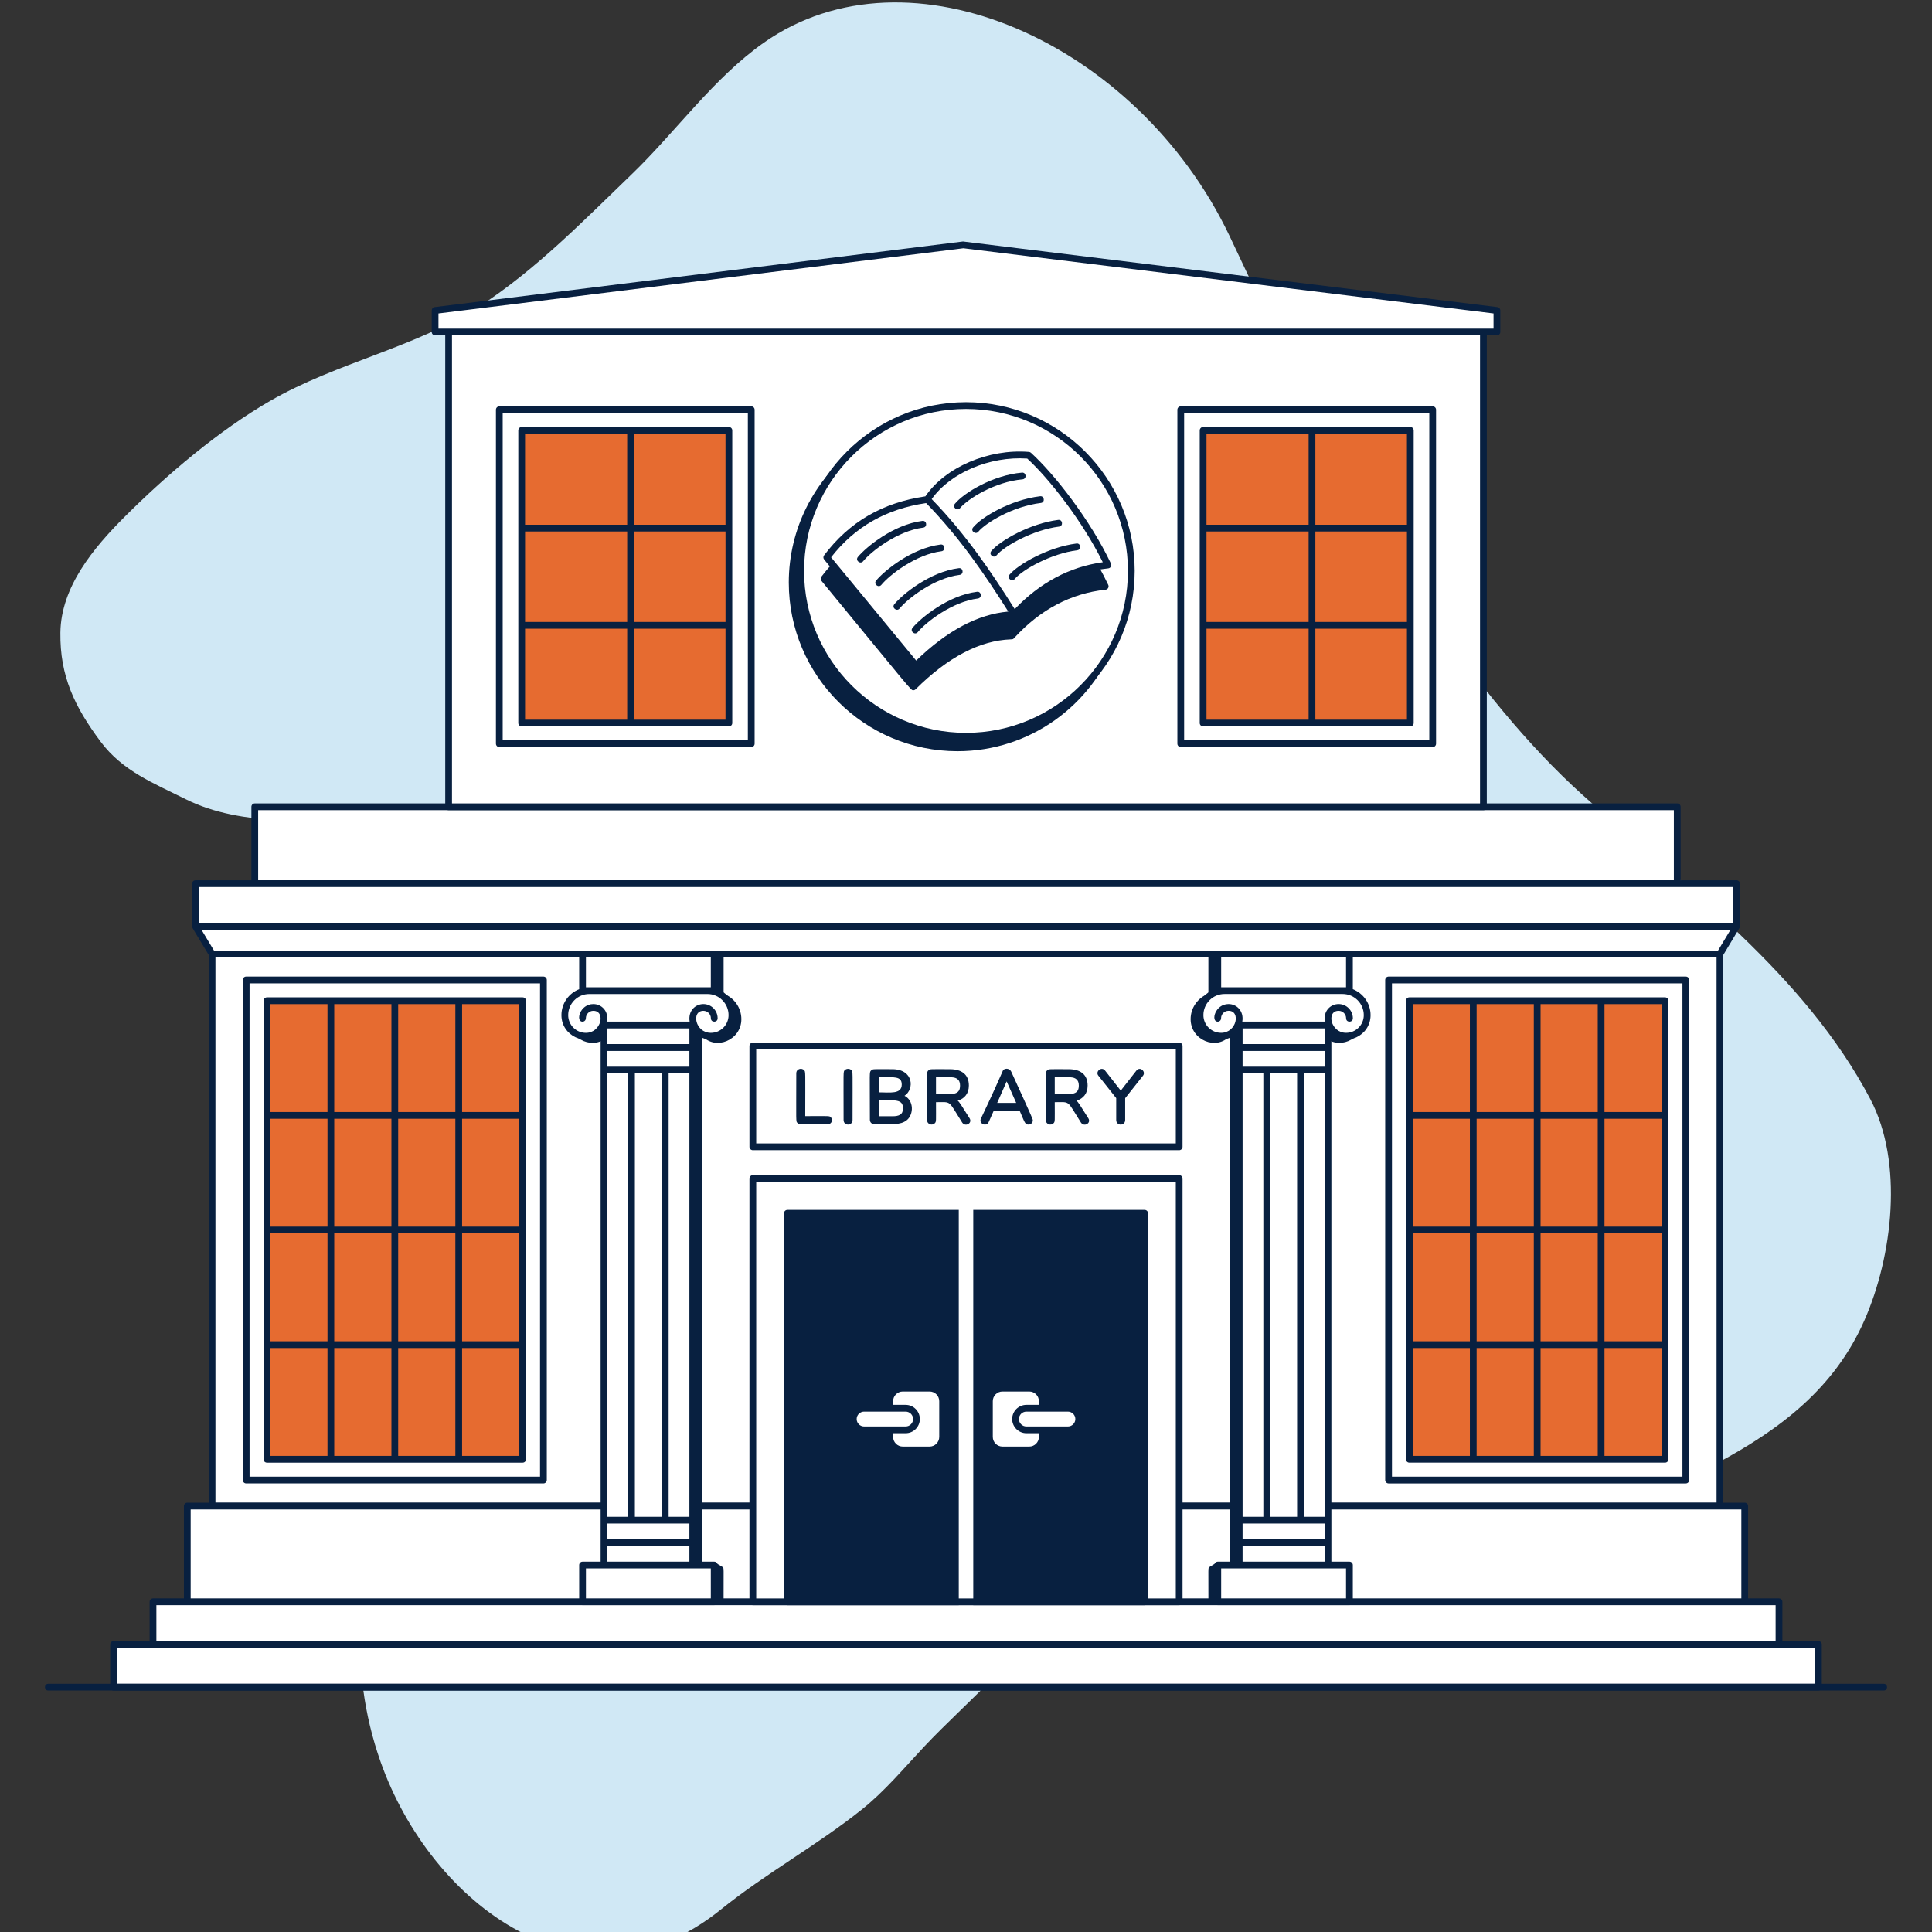 <svg width="400" height="400" viewBox="0 0 400 400" fill="none" xmlns="http://www.w3.org/2000/svg">
<rect x="0" y="0" width="400" height="400" fill="#333333" stroke="none"/>
<g clip-path="url(#clip0_3939_65780)">
<path d="M178.465 374.614C169.131 382.079 158.537 387.857 149.22 395.371C120.74 418.336 89.184 394.192 78.797 364.764C64.757 324.993 89.11 287.779 98.42 258.82C104.789 239.009 116.549 214.148 105.238 195.298C101.607 190.76 99.729 186.299 95.162 182.343C89.337 177.297 85.277 173.958 77.583 172.116C64.674 169.026 50.62 171.552 38.414 165.45C31.828 162.157 25.385 159.651 20.835 153.556C15.439 146.323 12.39 139.969 12.503 130.981C12.62 121.502 19.387 113.415 25.761 107.042C34.465 98.339 45.31 89.116 55.953 82.989C69.864 74.98 86.052 71.994 99.518 63.254C110.949 55.834 121.024 45.486 130.81 36.058C139.953 27.246 147.749 16.133 158.161 8.823C188.221 -12.281 235.459 8.823 254.533 48.784C261.364 63.094 267.908 77.518 274.801 91.777C280.97 104.54 288.972 116.551 296.924 128.254C305.56 140.961 316.156 154.213 327.608 164.541C348.925 183.764 373.556 201.58 387.236 227.57C394.162 240.729 391.845 260.091 386.024 273.326C379.835 287.401 368.683 295.875 355.338 303.024C337.879 312.376 319.555 316.713 300.106 319.538C289.531 321.074 278.875 322.01 268.209 322.644C259.846 323.142 251.254 323.112 243.055 324.993C228.743 328.278 215.873 336.518 205.855 347.114C201.111 352.129 195.957 356.699 191.232 361.735C187.11 366.128 183.189 370.835 178.465 374.614Z" fill="#D0E8F5"/>
<path d="M356.094 197.5H43.904V311.822H356.094V197.5Z" fill="white"/>
<path d="M356.094 197.5H43.904L40.468 191.784H359.532L356.094 197.5Z" fill="white"/>
<path d="M347.25 167.038H52.75V182.948H347.25V167.038Z" fill="white"/>
<path d="M347.252 183.646H52.75C52.364 183.646 52.05 183.334 52.05 182.946V167.036C52.05 166.65 52.362 166.336 52.75 166.336H347.252C347.638 166.336 347.952 166.648 347.952 167.036V182.946C347.952 183.332 347.64 183.646 347.252 183.646ZM53.45 182.248H346.554V167.736H53.448L53.45 182.248Z" fill="#082040"/>
<path d="M359.532 182.948H40.468V191.784H359.532V182.948Z" fill="white"/>
<path d="M359.532 182.248H40.468C40.082 182.248 39.768 182.56 39.768 182.948C39.768 191.818 39.738 191.738 39.786 191.938C39.842 192.172 40.268 192.802 43.206 197.696V311.822C43.206 312.208 43.518 312.522 43.906 312.522H356.096C356.482 312.522 356.796 312.21 356.796 311.822V197.696L360.164 192.086C360.27 191.876 360.234 192.006 360.234 182.946C360.234 182.56 359.922 182.246 359.534 182.246L359.532 182.248ZM355.396 311.124H44.604V198.2H355.396V311.124ZM355.698 196.802H44.302L41.706 192.484H358.294L355.698 196.802ZM358.832 191.086H41.168V183.648H358.834V191.086H358.832Z" fill="#082040"/>
<path d="M368.322 339.58H31.678V340.474H368.322V339.58Z" fill="#082040"/>
<path d="M368.322 340.474V331.638H361.224V311.82H38.776V331.638H31.678V340.474H23.514V349.31H376.486V340.474H368.322Z" fill="white"/>
<path d="M376.486 339.774H369.022V331.638C369.022 331.252 368.71 330.938 368.322 330.938H361.926V311.82C361.926 311.434 361.614 311.12 361.226 311.12H38.776C38.39 311.12 38.076 311.432 38.076 311.82V330.938H31.678C31.292 330.938 30.978 331.25 30.978 331.638V339.774H23.512C23.126 339.774 22.812 340.086 22.812 340.474V349.31C22.812 349.696 23.124 350.01 23.512 350.01H376.484C376.87 350.01 377.184 349.698 377.184 349.31V340.474C377.184 340.088 376.874 339.774 376.486 339.774ZM39.476 312.52H360.526V330.938H39.476V312.52ZM32.378 332.336H367.622V339.774H32.378V332.336ZM375.786 348.61H24.212V341.172H375.786V348.61Z" fill="#082040"/>
<path d="M390 350.01H10C9.074 350.01 9.074 348.612 10 348.612H390C390.926 348.612 390.926 350.01 390 350.01Z" fill="#082040"/>
<path d="M307.122 68.736H92.878V167.038H307.122V68.736Z" fill="white"/>
<path d="M199.462 50.69L90.082 64.276V68.736H309.918V64.276L199.462 50.69Z" fill="white"/>
<path d="M310.006 63.582L199.378 49.996L89.998 63.582C89.646 63.626 89.384 63.924 89.384 64.278V68.736C89.384 69.122 89.696 69.436 90.084 69.436H92.182V167.038C92.182 167.424 92.494 167.738 92.882 167.738H307.126C307.512 167.738 307.826 167.426 307.826 167.038V69.436H309.924C310.31 69.436 310.624 69.124 310.624 68.736V64.278C310.624 63.924 310.36 63.626 310.01 63.582H310.006ZM306.424 166.338H93.578V69.436H306.424V166.338ZM309.22 68.038H90.78V64.898L199.462 51.398L309.22 64.898V68.038Z" fill="#082040"/>
<path d="M145.38 323.572L148.128 323.556C148.128 323.556 149.536 324.376 149.63 324.46C149.894 324.696 149.812 324.366 149.812 331.64H121.474V324.866C121.474 324.566 121.72 324.324 122.02 324.324H125.914V214.466C123.182 217.55 117.8 215.39 117.8 211.008C117.8 208.598 119.334 206.538 121.476 205.748V197.922C121.476 197.622 121.722 197.38 122.022 197.38H149.274C149.574 197.38 149.816 197.622 149.816 197.922V205.748C151.958 206.538 153.492 208.598 153.492 211.008C153.492 215.358 148.146 217.562 145.382 214.47L145.38 323.572Z" fill="#082040"/>
<path d="M143.432 212.214H143.71C145.374 216.244 151.542 214.686 151.542 210.174C151.542 207.858 149.988 205.906 147.866 205.298V197.502H120.614V205.298C118.492 205.904 116.938 207.856 116.938 210.174C116.938 214.702 123.112 216.23 124.77 212.214H125.052V324.03H120.614V331.63H147.866V324.03H143.432V212.214Z" fill="white"/>
<path d="M144.132 214.026C147.076 216.796 152.242 214.522 152.242 210.176C152.242 207.732 150.716 205.64 148.566 204.8V197.504C148.566 197.118 148.254 196.804 147.866 196.804H120.614C120.228 196.804 119.914 197.116 119.914 197.504V204.8C117.766 205.64 116.238 207.732 116.238 210.176C116.238 214.51 121.402 216.804 124.352 214.022V323.332H120.614C120.228 323.332 119.914 323.644 119.914 324.032V331.632C119.914 332.018 120.226 332.332 120.614 332.332H147.866C148.252 332.332 148.566 332.02 148.566 331.632V324.032C148.566 323.646 148.254 323.332 147.866 323.332H144.132V214.026ZM125.752 216.162V212.914H142.734V216.162H125.752ZM142.732 314.04H138.434V222.238H142.732V314.04ZM131.444 314.04V222.238H137.034V314.04H131.444ZM125.748 314.04V222.238H130.044V314.04H125.748ZM142.732 220.838H125.75V217.59H142.732V220.838ZM125.75 315.438H142.732V318.684H125.75V315.438ZM121.312 204.402V198.2H147.166V204.402H121.312ZM121.298 213.836C119.278 213.836 117.636 212.194 117.636 210.174C117.636 207.764 119.596 205.8 122.008 205.8H146.47C148.88 205.8 150.842 207.762 150.842 210.174C150.842 212.194 149.198 213.836 147.178 213.836C143.92 213.836 143.074 209.278 145.632 209.278C146.488 209.278 147.182 209.974 147.182 210.828C147.182 211.754 148.58 211.754 148.58 210.828C148.58 209.202 147.258 207.878 145.63 207.878C143.964 207.878 142.42 209.302 142.786 211.512H125.69C126.058 209.3 124.504 207.878 122.846 207.878C120.026 207.878 119.128 211.526 120.596 211.526C120.982 211.526 121.296 211.214 121.296 210.826C121.296 209.97 121.992 209.276 122.846 209.276C125.404 209.276 124.554 213.836 121.298 213.836ZM147.166 330.93H121.312V324.728H147.166V330.93ZM125.75 323.33V320.082H142.732V323.33H125.75Z" fill="#082040"/>
<path d="M254.62 323.572L251.872 323.556C251.872 323.556 250.464 324.376 250.37 324.46C250.106 324.696 250.188 324.366 250.188 331.64H278.526V324.866C278.526 324.566 278.28 324.324 277.98 324.324H274.086V214.466C276.818 217.55 282.2 215.39 282.2 211.008C282.2 208.598 280.666 206.538 278.524 205.748V197.922C278.524 197.622 278.278 197.38 277.978 197.38H250.726C250.426 197.38 250.184 197.622 250.184 197.922V205.748C248.042 206.538 246.508 208.598 246.508 211.008C246.508 215.358 251.854 217.562 254.618 214.47L254.62 323.572Z" fill="#082040"/>
<path d="M256.568 212.214H256.29C254.626 216.244 248.458 214.686 248.458 210.174C248.458 207.858 250.012 205.906 252.134 205.298V197.502H279.386V205.298C281.508 205.904 283.062 207.856 283.062 210.172C283.062 214.7 276.888 216.228 275.23 212.212H274.948V324.028H279.386V331.628H252.134V324.028H256.568V212.214Z" fill="white"/>
<path d="M255.868 323.332H252.134C251.748 323.332 251.434 323.644 251.434 324.032V331.632C251.434 332.018 251.746 332.332 252.134 332.332H279.386C279.772 332.332 280.086 332.02 280.086 331.632V324.032C280.086 323.646 279.774 323.332 279.386 323.332H275.648V214.022C278.598 216.804 283.762 214.512 283.762 210.176C283.762 207.732 282.236 205.64 280.086 204.8V197.504C280.086 197.118 279.774 196.804 279.386 196.804H252.134C251.748 196.804 251.434 197.116 251.434 197.504V204.8C249.286 205.64 247.758 207.732 247.758 210.176C247.758 214.522 252.924 216.794 255.868 214.026V323.332ZM257.266 216.162V212.914H274.248V216.162H257.266ZM257.266 222.238H261.564V314.04H257.266V222.238ZM262.964 314.04V222.238H268.554V314.04H262.964ZM269.952 314.04V222.238H274.248V314.04H269.952ZM257.264 217.59H274.246V220.838H257.264V217.59ZM274.246 318.684H257.264V315.438H274.246V318.684ZM252.83 204.402V198.2H278.684V204.402H252.83ZM277.148 209.276C278.004 209.276 278.698 209.972 278.698 210.826C278.698 211.752 280.096 211.752 280.096 210.826C280.096 209.2 278.774 207.876 277.146 207.876C275.48 207.876 273.936 209.3 274.302 211.51H257.206C257.574 209.298 256.02 207.876 254.362 207.876C251.542 207.876 250.644 211.524 252.112 211.524C252.498 211.524 252.812 211.212 252.812 210.824C252.812 209.968 253.508 209.274 254.362 209.274C256.93 209.274 256.06 213.832 252.816 213.832C250.796 213.832 249.152 212.19 249.152 210.17C249.152 207.76 251.112 205.796 253.524 205.796H277.986C280.396 205.796 282.358 207.758 282.358 210.17C282.358 212.19 280.716 213.832 278.696 213.832C275.466 213.832 274.562 209.276 277.148 209.276ZM252.83 324.728H278.684V330.93H252.83V324.728ZM257.264 323.33V320.082H274.246V323.33H257.264Z" fill="#082040"/>
<path d="M244.134 244.002H155.866V331.638H244.134V244.002Z" fill="white"/>
<path d="M244.134 332.338H155.866C155.48 332.338 155.166 332.026 155.166 331.638V244.002C155.166 243.616 155.478 243.302 155.866 243.302H244.134C244.52 243.302 244.834 243.614 244.834 244.002V331.638C244.834 332.024 244.522 332.338 244.134 332.338ZM156.566 330.94H243.436V244.702H156.566V330.94Z" fill="#082040"/>
<path d="M236.984 250.5H201.502V332.338H236.984C237.37 332.338 237.684 332.026 237.684 331.638V251.198C237.684 250.812 237.372 250.5 236.984 250.5Z" fill="#082040"/>
<path d="M198.502 250.5H163.02C162.634 250.5 162.32 250.812 162.32 251.2V331.64C162.32 332.026 162.632 332.34 163.02 332.34H198.502V250.5Z" fill="#082040"/>
<path d="M192.458 288.102H186.91C185.805 288.102 184.91 288.998 184.91 290.102V297.498C184.91 298.602 185.805 299.498 186.91 299.498H192.458C193.562 299.498 194.458 298.602 194.458 297.498V290.102C194.458 288.998 193.562 288.102 192.458 288.102Z" fill="white"/>
<path d="M189.742 293.8C189.742 295.034 188.742 296.036 187.506 296.036H178.9C177.666 296.036 176.664 295.036 176.664 293.8C176.664 292.564 177.664 291.564 178.9 291.564H187.506C188.74 291.564 189.742 292.564 189.742 293.8Z" fill="white"/>
<path d="M187.508 296.736H178.902C177.282 296.736 175.966 295.42 175.966 293.8C175.966 292.18 177.282 290.864 178.902 290.864H187.508C189.126 290.864 190.442 292.18 190.442 293.8C190.442 295.42 189.126 296.736 187.508 296.736ZM178.902 292.264C178.054 292.264 177.364 292.954 177.364 293.802C177.364 294.65 178.054 295.34 178.902 295.34H187.508C188.354 295.34 189.044 294.65 189.044 293.802C189.044 292.954 188.354 292.264 187.508 292.264H178.902Z" fill="#082040"/>
<path d="M207.546 299.498H213.094C214.198 299.498 215.094 298.602 215.094 297.498V290.102C215.094 288.998 214.198 288.102 213.094 288.102H207.546C206.442 288.102 205.546 288.998 205.546 290.102V297.498C205.546 298.602 206.442 299.498 207.546 299.498Z" fill="white"/>
<path d="M210.26 293.8C210.26 295.034 211.26 296.036 212.496 296.036H221.102C222.336 296.036 223.338 295.036 223.338 293.8C223.338 292.566 222.338 291.564 221.102 291.564H212.496C211.262 291.564 210.26 292.564 210.26 293.8Z" fill="white"/>
<path d="M221.1 296.736H212.496C210.876 296.736 209.56 295.42 209.56 293.8C209.56 292.18 210.876 290.864 212.496 290.864H221.1C222.72 290.864 224.036 292.18 224.036 293.8C224.036 295.42 222.72 296.736 221.1 296.736ZM212.496 292.264C211.648 292.264 210.958 292.954 210.958 293.802C210.958 294.65 211.648 295.34 212.496 295.34H221.1C221.948 295.34 222.638 294.65 222.638 293.802C222.638 292.954 221.948 292.264 221.1 292.264H212.496Z" fill="#082040"/>
<path d="M112.51 306.43V202.89H50.97V306.43H112.51Z" fill="white"/>
<path d="M112.508 307.13H50.968C50.582 307.13 50.268 306.818 50.268 306.43V202.888C50.268 202.502 50.58 202.188 50.968 202.188H112.508C112.894 202.188 113.208 202.5 113.208 202.888V306.43C113.208 306.816 112.896 307.13 112.508 307.13ZM51.668 305.732H111.808V203.59H51.668V305.732Z" fill="#082040"/>
<path d="M108.21 207.188H55.266V302.132H108.21V207.188Z" fill="#E66B30"/>
<path d="M108.21 206.49H55.266C54.88 206.49 54.566 206.802 54.566 207.19V302.134C54.566 302.52 54.878 302.834 55.266 302.834H108.21C108.596 302.834 108.91 302.522 108.91 302.134V207.19C108.91 206.804 108.598 206.49 108.21 206.49ZM94.276 253.962H82.438V231.624H94.276V253.962ZM95.674 231.624H107.51V253.962H95.674V231.624ZM82.438 230.226V207.888H94.276V230.226H82.438ZM81.04 230.226H69.202V207.888H81.04V230.226ZM81.04 231.624V253.962H69.202V231.624H81.04ZM67.804 253.962H55.966V231.624H67.804V253.962ZM55.966 255.36H67.804V277.696H55.966V255.36ZM69.202 255.36H81.04V277.696H69.202V255.36ZM81.04 279.094V301.432H69.202V279.094H81.04ZM82.438 279.094H94.276V301.432H82.438V279.094ZM82.438 277.696V255.36H94.276V277.696H82.438ZM95.674 255.36H107.51V277.696H95.674V255.36ZM107.51 230.226H95.674V207.888H107.51V230.226ZM67.802 207.888V230.226H55.964V207.888H67.802ZM55.964 279.096H67.802V301.434H55.964V279.096ZM95.672 301.434V279.096H107.508V301.434H95.672Z" fill="#082040"/>
<path d="M155.536 84.832H103.378V153.975H155.536V84.832Z" fill="white"/>
<path d="M150.908 89.11H108.008V149.696H150.908V89.11Z" fill="#E66B30"/>
<path d="M155.536 84.132H103.378C102.992 84.132 102.678 84.444 102.678 84.832V153.974C102.678 154.36 102.99 154.674 103.378 154.674H155.536C155.922 154.674 156.236 154.362 156.236 153.974V84.832C156.236 84.446 155.924 84.132 155.536 84.132ZM154.836 153.274H104.076V85.53H154.836V153.274Z" fill="#082040"/>
<path d="M108.008 150.396H150.908C151.294 150.396 151.608 150.084 151.608 149.696V89.108C151.608 88.722 151.296 88.408 150.908 88.408H108.008C107.622 88.408 107.308 88.72 107.308 89.108V149.696C107.308 150.082 107.62 150.396 108.008 150.396ZM150.21 128.766H131.252V110.04H150.21V128.766ZM129.852 128.766H108.708V110.04H129.852V128.766ZM108.708 130.164H129.852V148.998H108.708V130.164ZM131.25 148.998V130.164H150.208V148.998H131.25ZM150.208 108.64H131.25V89.808H150.208V108.64ZM129.85 89.808V108.64H108.706V89.808H129.85Z" fill="#082040"/>
<path d="M296.622 84.832H244.464V153.975H296.622V84.832Z" fill="white"/>
<path d="M291.994 89.11H249.094V149.696H291.994V89.11Z" fill="#E66B30"/>
<path d="M296.622 84.132H244.464C244.078 84.132 243.764 84.444 243.764 84.832V153.974C243.764 154.36 244.076 154.674 244.464 154.674H296.622C297.008 154.674 297.322 154.362 297.322 153.974V84.832C297.322 84.446 297.01 84.132 296.622 84.132ZM295.922 153.274H245.162V85.53H295.922V153.274Z" fill="#082040"/>
<path d="M249.092 150.396H291.99C292.376 150.396 292.69 150.084 292.69 149.696V89.108C292.69 88.722 292.378 88.408 291.99 88.408H249.092C248.706 88.408 248.392 88.72 248.392 89.108V149.696C248.392 150.082 248.704 150.396 249.092 150.396ZM291.292 128.766H272.334V110.04H291.292V128.766ZM270.936 128.766H249.792V110.04H270.936V128.766ZM249.792 130.164H270.936V148.998H249.792V130.164ZM272.334 148.998V130.164H291.292V148.998H272.334ZM291.292 108.64H272.334V89.808H291.292V108.64ZM270.936 89.808V108.64H249.792V89.808H270.936Z" fill="#082040"/>
<path d="M200 152.428C181.098 152.428 165.774 137.104 165.774 118.202C165.774 108.292 169.986 99.364 176.718 93.114C168.562 99.512 163.312 109.456 163.312 120.604C163.312 139.862 178.98 155.53 198.238 155.53C213.21 155.53 226.01 146.06 230.968 132.796C225.49 144.4 213.684 152.428 200 152.428Z" fill="#082040"/>
<path d="M200.136 152.428C219.038 152.353 234.302 136.969 234.226 118.067C234.152 99.165 218.768 83.902 199.865 83.977C180.963 84.052 165.7 99.436 165.775 118.338C165.85 137.24 181.234 152.503 200.136 152.428Z" fill="white"/>
<path d="M200 153.126C180.742 153.126 165.076 137.458 165.076 118.2C165.076 98.942 180.742 83.274 200 83.274C219.258 83.274 234.926 98.942 234.926 118.2C234.926 137.458 219.258 153.126 200 153.126ZM200 84.672C181.514 84.672 166.474 99.714 166.474 118.2C166.474 136.686 181.514 151.728 200 151.728C218.486 151.728 233.528 136.686 233.528 118.2C233.528 99.714 218.486 84.672 200 84.672Z" fill="#082040"/>
<path d="M229.454 121.094C228.85 119.816 228.18 118.526 227.464 117.242C221.224 118.312 215.306 121.402 209.978 127.25C202.07 127.474 195.04 132.41 189.632 137.796L172.28 116.736C171.51 117.568 170.772 118.454 170.064 119.394C169.868 119.654 169.876 120.012 170.082 120.262C188.854 143.096 188.564 142.912 189.076 142.912C189.262 142.912 189.44 142.84 189.57 142.708C196.224 136.084 202.856 132.604 209.282 132.37C209.758 132.352 209.748 132.344 210.032 132.034C215.392 126.192 221.736 122.846 228.896 122.088C229.382 122.038 229.658 121.52 229.454 121.094Z" fill="#082040"/>
<path d="M230.01 116.678C225.758 107.682 218.302 98.148 213.446 93.744C213.33 93.64 213.186 93.578 213.032 93.566C204.67 92.88 195.692 96.734 191.59 102.764C182.688 104.068 175.824 108.066 170.618 114.976C170.422 115.236 170.43 115.594 170.636 115.844L189.092 138.242C189.388 138.598 189.87 138.55 190.128 138.292C196.75 131.698 203.35 128.222 209.75 127.956C210.28 127.934 210.266 127.97 210.654 127.548C216 121.748 222.322 118.426 229.454 117.67C229.94 117.62 230.216 117.102 230.012 116.676L230.01 116.678ZM189.686 136.762L172.07 115.384C176.992 109.062 183.438 105.384 191.744 104.156C198.63 111.192 203.998 119.072 208.754 126.62C202.472 127.164 196.066 130.572 189.686 136.762ZM210.086 126.108C205.286 118.478 199.87 110.492 192.896 103.332C196.756 97.882 204.916 94.416 212.682 94.944C217.282 99.178 224.144 107.942 228.32 116.402C221.448 117.356 215.322 120.616 210.086 126.108Z" fill="#082040"/>
<path d="M177.618 115.312C179.286 113.288 184.96 108.598 190.966 107.846C191.9 107.724 192.056 109.12 191.142 109.236C185.858 109.896 180.432 114.1 178.7 116.202C178.126 116.898 177.02 116.036 177.618 115.312Z" fill="#082040"/>
<path d="M181.39 120.202C183.06 118.178 188.736 113.488 194.74 112.738C195.668 112.626 195.828 114.012 194.912 114.128C189.634 114.786 184.204 118.99 182.472 121.092C181.9 121.784 180.794 120.932 181.39 120.202Z" fill="#082040"/>
<path d="M185.162 125.096C186.83 123.072 192.504 118.382 198.508 117.63C199.442 117.516 199.602 118.904 198.684 119.02C193.4 119.68 187.976 123.884 186.244 125.986C185.672 126.678 184.566 125.826 185.162 125.096Z" fill="#082040"/>
<path d="M188.93 129.988C190.598 127.962 196.274 123.272 202.28 122.522C203.186 122.39 203.384 123.794 202.452 123.912C197.172 124.57 191.744 128.776 190.012 130.878C189.438 131.574 188.332 130.712 188.93 129.988Z" fill="#082040"/>
<path d="M197.696 104.304C199.602 101.992 205.642 98.364 211.576 97.852C212.498 97.752 212.622 99.166 211.698 99.246C205.95 99.742 200.316 103.326 198.778 105.194C198.206 105.886 197.1 105.034 197.696 104.304Z" fill="#082040"/>
<path d="M201.466 109.196C203.252 107.028 209.212 103.486 215.326 102.744C216.222 102.606 216.434 104.02 215.494 104.134C209.544 104.852 203.986 108.338 202.548 110.086C201.976 110.778 200.87 109.926 201.466 109.196Z" fill="#082040"/>
<path d="M205.238 114.09C207.006 111.946 213.28 108.366 219.096 107.638C220.004 107.516 220.198 108.91 219.268 109.028C213.876 109.7 207.904 113.056 206.32 114.98C205.748 115.672 204.642 114.82 205.238 114.09Z" fill="#082040"/>
<path d="M209.008 118.98C210.776 116.836 217.05 113.258 222.864 112.53C223.762 112.396 223.972 113.802 223.036 113.92C217.648 114.592 211.674 117.946 210.09 119.87C209.518 120.562 208.412 119.71 209.008 118.98Z" fill="#082040"/>
<path d="M244.134 216.562H155.866V237.441H244.134V216.562Z" fill="white"/>
<path d="M244.134 238.138H155.866C155.48 238.138 155.166 237.826 155.166 237.438V216.562C155.166 216.176 155.478 215.862 155.866 215.862H244.134C244.52 215.862 244.834 216.174 244.834 216.562V237.438C244.834 237.824 244.522 238.138 244.134 238.138ZM156.566 236.74H243.436V217.262H156.566V236.74Z" fill="#082040"/>
<path d="M171.99 231.294C171.67 231.006 171.764 231.08 166.718 231.08C166.718 221.522 166.818 221.93 166.464 221.554C165.98 221.048 164.862 221.246 164.862 222.23C164.862 232.61 164.742 232.148 165.136 232.512C165.484 232.828 165.178 232.752 171.358 232.752C172.332 232.752 172.442 231.7 171.99 231.294Z" fill="#082040"/>
<path d="M174.91 221.554C174.55 221.928 174.656 221.456 174.656 231.884C174.656 233.15 176.512 233.142 176.512 231.884C176.512 221.39 176.612 221.93 176.258 221.554C175.918 221.198 175.238 221.206 174.91 221.554Z" fill="#082040"/>
<path d="M187.268 226.872C189.344 225.532 189.19 221.362 184.732 221.362C180.73 221.362 180.726 221.278 180.368 221.616C179.952 222.014 180.1 221.68 180.1 231.838C180.1 232.382 180.5 232.75 181.044 232.75C184.536 232.75 186.434 232.982 187.736 231.924C189.194 230.746 189.242 227.868 187.268 226.872ZM181.942 227.794C185.43 227.794 186.956 227.55 186.956 229.482C186.956 230.778 186.104 231.108 184.778 231.108H181.942V227.794ZM181.942 226.152V223.006C185.17 223.006 186.696 222.786 186.696 224.542C186.696 226.612 184.152 226.154 181.942 226.154V226.152Z" fill="#082040"/>
<path d="M198.274 227.888C199.718 227.464 200.594 226.374 200.594 224.74C200.594 222.412 199.03 221.364 196.684 221.364C192.512 221.364 192.568 221.282 192.214 221.618C191.798 222.016 191.946 221.728 191.946 231.886C191.946 232.848 193.036 233.08 193.534 232.56C193.872 232.202 193.786 232.234 193.786 228.192C197.1 228.192 196.206 227.682 199.202 232.4C199.832 233.394 201.404 232.574 200.732 231.512C198.954 228.708 198.632 228.126 198.274 227.888ZM198.77 224.754C198.77 226.858 197.04 226.55 193.786 226.55V223.006C196.984 223.006 197.646 222.928 198.266 223.442C198.606 223.72 198.77 224.15 198.77 224.754Z" fill="#082040"/>
<path d="M209.364 221.874C209.1 221.296 208.38 221.106 207.856 221.418C207.492 221.622 208.082 221.066 203.086 231.596C202.586 232.652 204.244 233.39 204.712 232.28L205.736 229.982H211.112C212.18 232.414 212.202 232.828 212.93 232.828C213.41 232.828 213.826 232.478 213.826 231.992C213.826 231.724 214.248 232.578 209.364 221.874ZM210.39 228.338H206.46L208.418 223.888L210.39 228.338Z" fill="#082040"/>
<path d="M222.862 227.888C224.306 227.464 225.182 226.374 225.182 224.74C225.182 222.412 223.618 221.364 221.272 221.364C217.1 221.364 217.156 221.282 216.802 221.618C216.386 222.016 216.534 221.728 216.534 231.886C216.534 232.848 217.624 233.08 218.122 232.56C218.46 232.202 218.374 232.234 218.374 228.192C221.688 228.192 220.794 227.682 223.79 232.4C224.42 233.394 225.992 232.574 225.32 231.512C223.542 228.708 223.22 228.126 222.862 227.888ZM223.358 224.754C223.358 226.858 221.628 226.55 218.374 226.55V223.006C221.572 223.006 222.234 222.928 222.854 223.442C223.194 223.72 223.358 224.15 223.358 224.754Z" fill="#082040"/>
<path d="M235.282 221.648L232.044 225.798L228.788 221.642C228.03 220.7 226.664 221.902 227.448 222.754L231.1 227.354V231.886C231.1 233.148 232.956 233.148 232.956 231.886V227.368L236.596 222.768C237.372 221.908 236.038 220.686 235.282 221.648Z" fill="#082040"/>
<path d="M349.032 306.432V202.892H287.492V306.432H349.032Z" fill="white"/>
<path d="M286.792 306.432V202.89C286.792 202.504 287.104 202.19 287.492 202.19H349.032C349.418 202.19 349.732 202.502 349.732 202.89V306.432C349.732 306.818 349.42 307.132 349.032 307.132H287.492C287.106 307.132 286.792 306.82 286.792 306.432ZM348.332 203.59H288.192V305.732H348.332V203.59Z" fill="#082040"/>
<path d="M291.79 302.134H344.734V207.19H291.79V302.134Z" fill="#E66B30"/>
<path d="M291.09 207.188V302.132C291.09 302.518 291.402 302.832 291.79 302.832H344.734C345.12 302.832 345.434 302.52 345.434 302.132V207.188C345.434 206.802 345.122 206.488 344.734 206.488H291.79C291.404 206.488 291.09 206.8 291.09 207.188ZM305.722 231.624H317.56V253.962H305.722V231.624ZM304.324 253.962H292.488V231.624H304.324V253.962ZM305.722 230.226V207.888H317.56V230.226H305.722ZM318.958 207.888H330.796V230.226H318.958V207.888ZM330.796 231.624V253.962H318.958V231.624H330.796ZM332.194 231.624H344.032V253.962H332.194V231.624ZM344.032 277.696H332.194V255.36H344.032V277.696ZM330.796 277.696H318.958V255.36H330.796V277.696ZM330.796 279.094V301.432H318.958V279.094H330.796ZM317.56 301.432H305.722V279.094H317.56V301.432ZM305.722 277.696V255.36H317.56V277.696H305.722ZM304.324 277.696H292.488V255.36H304.324V277.696ZM292.488 207.888H304.324V230.226H292.488V207.888ZM344.032 207.888V230.226H332.194V207.888H344.032ZM344.032 301.432H332.194V279.094H344.032V301.432ZM292.488 301.432V279.094H304.324V301.432H292.488Z" fill="#082040"/>
</g>
<defs>
<clipPath id="clip0_3939_65780">
<rect width="400" height="400" fill="white"/>
</clipPath>
</defs>
</svg>
